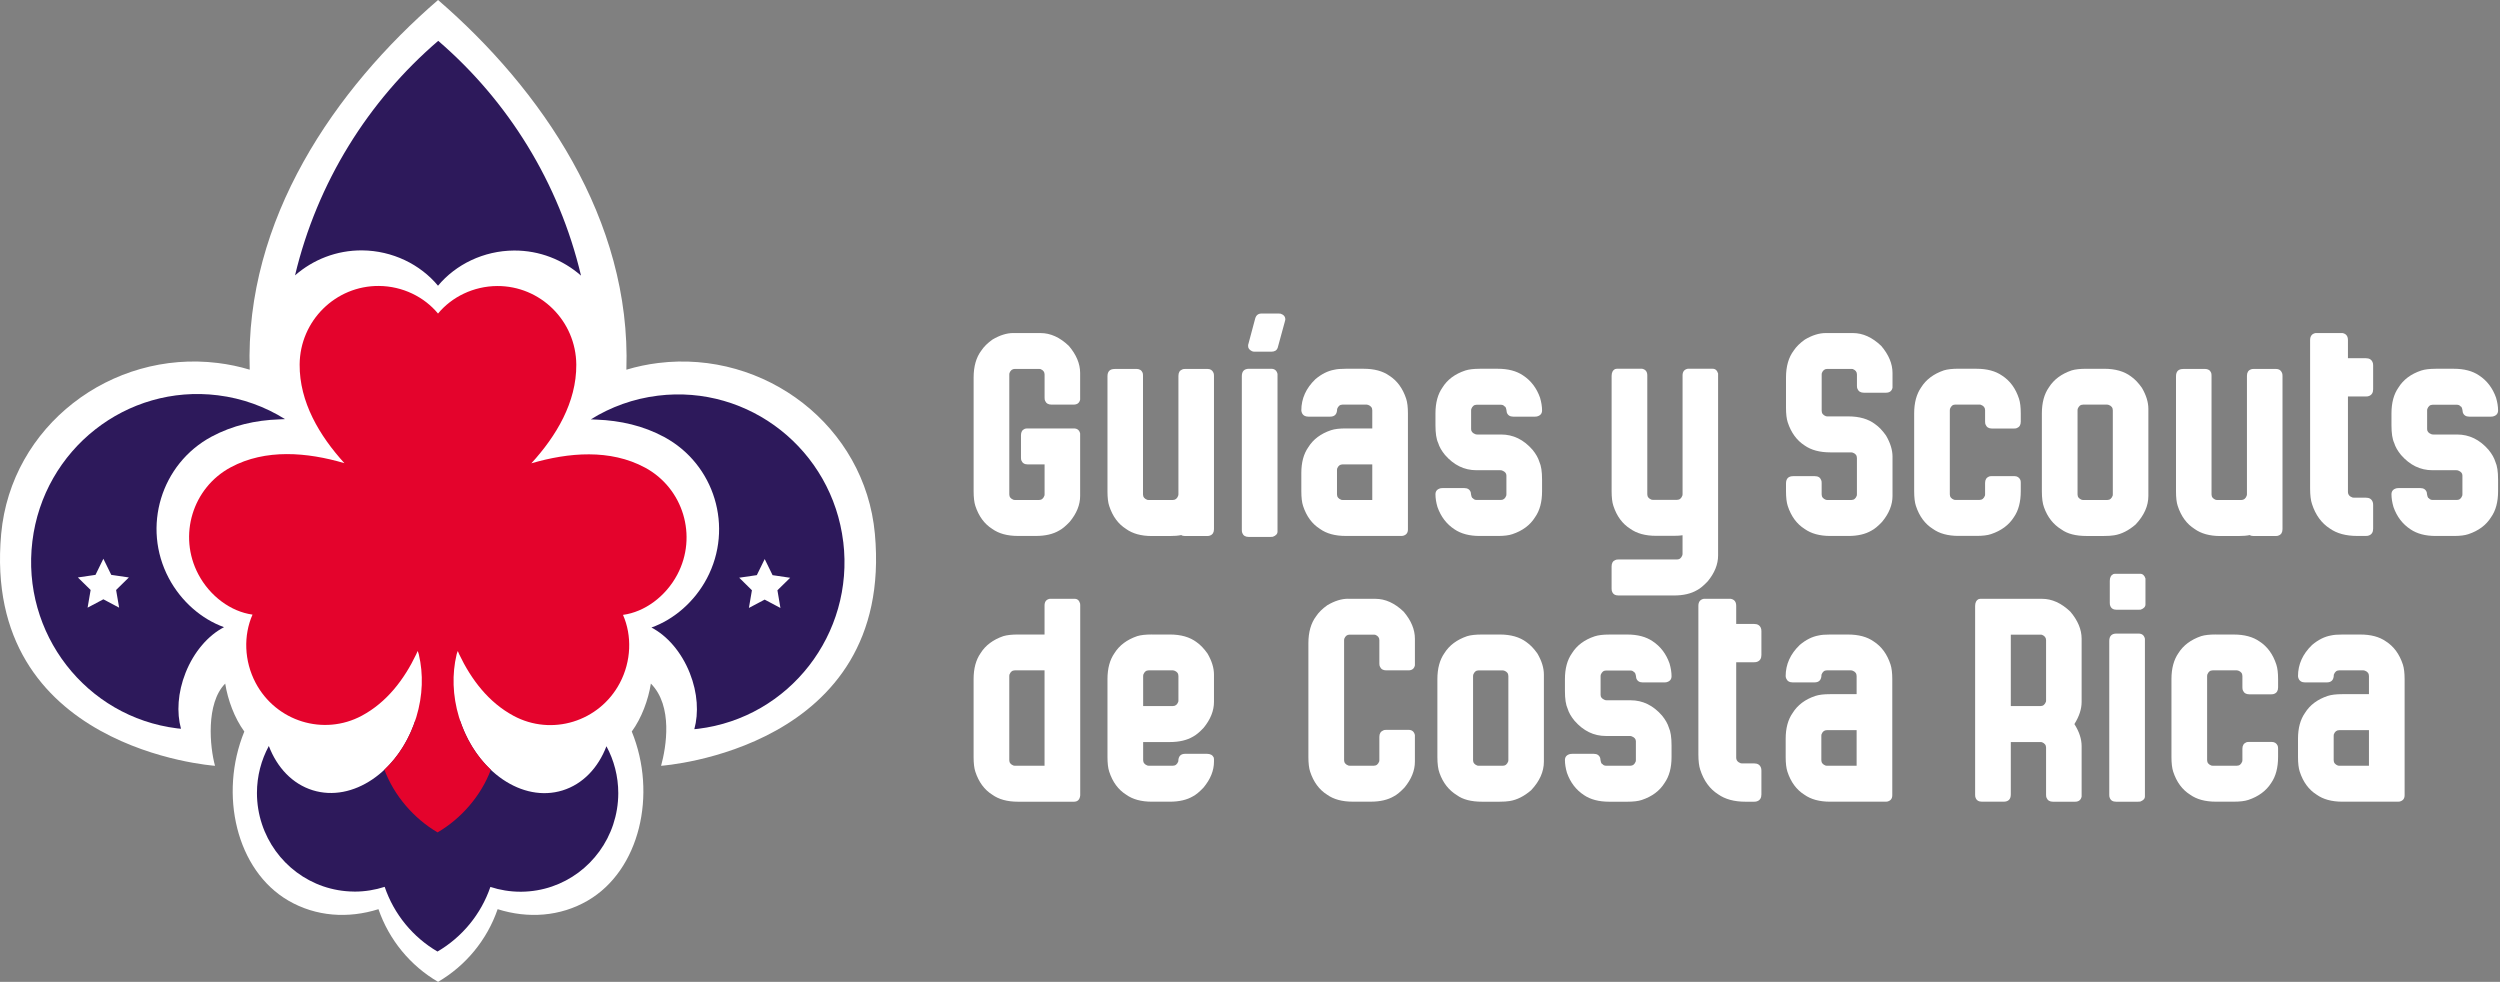 <svg xmlns="http://www.w3.org/2000/svg" width="303" height="119" viewBox="0 0 303 119" fill="none"><rect x="0" y="0" width="303" height="119" fill="#808080" stroke="none"/><g clip-path="url(#clip0_32_665)"><path d="M106.036 64.698C104.843 51.628 92.703 42.4 79.785 43.995C78.454 44.158 77.161 44.433 75.917 44.808C76.52 26.609 65.564 10.773 53.092 0C40.618 10.773 29.662 26.609 30.265 44.805C29.021 44.43 27.728 44.156 26.397 43.993C13.477 42.402 1.339 51.628 0.144 64.698C-2.242 90.823 25.877 92.797 26.059 92.815C25.438 90.562 24.918 85.249 27.295 82.849C27.613 84.841 28.421 87.031 29.611 88.661C26.508 96.257 28.641 105.481 34.95 109.153C38.292 111.098 42.198 111.352 45.87 110.191C47.158 113.928 49.745 117.05 53.092 119C56.439 117.047 59.029 113.928 60.314 110.191C63.987 111.352 67.893 111.098 71.234 109.153C77.541 105.481 79.674 96.257 76.571 88.661C77.761 87.031 78.569 84.841 78.887 82.849C81.59 85.575 80.744 90.562 80.123 92.815C80.303 92.797 108.421 90.823 106.036 64.698Z" fill="white"></path><path d="M73.501 90.443C72.509 93.045 70.652 95.036 68.17 95.802C63.33 97.292 57.891 93.572 55.801 87.448C54.785 86.581 53.862 85.676 53.046 84.75C52.228 85.673 51.302 86.579 50.289 87.445C48.189 93.567 42.742 97.276 37.905 95.779C35.425 95.01 33.573 93.014 32.583 90.412C31.668 92.106 31.145 94.04 31.142 96.102C31.142 97.424 31.355 98.694 31.747 99.878C33.299 104.593 37.684 108.005 42.873 108.057C42.908 108.057 42.942 108.062 42.978 108.062C44.25 108.062 45.473 107.857 46.622 107.485C47.753 110.811 50.048 113.589 53.021 115.327C55.995 113.594 58.296 110.819 59.435 107.495C60.581 107.87 61.807 108.075 63.079 108.077C63.115 108.077 63.148 108.077 63.184 108.077C68.372 108.033 72.763 104.632 74.322 99.919C74.715 98.73 74.933 97.462 74.935 96.143C74.935 94.082 74.415 92.142 73.504 90.451" fill="#2D195B"></path><path d="M53.113 4.95C44.639 12.218 38.443 22.106 35.758 33.375C37.938 31.469 40.787 30.323 43.893 30.347C47.555 30.378 50.936 32.036 53.087 34.63C55.244 32.041 58.627 30.388 62.289 30.365C65.395 30.344 68.242 31.495 70.419 33.404C67.752 22.13 61.574 12.231 53.11 4.948" fill="#2D195B"></path><path d="M78.177 56.674C73.96 54.401 68.916 54.833 64.4 56.154C67.431 52.839 69.875 48.749 69.847 44.197C69.811 38.9 65.5 34.635 60.248 34.666C57.391 34.687 54.764 35.98 53.087 38.003C51.415 35.98 48.789 34.679 45.932 34.658C40.68 34.615 36.358 38.872 36.317 44.172C36.281 48.721 38.718 52.815 41.744 56.136C37.23 54.807 32.186 54.367 27.967 56.636C23.328 59.124 21.566 64.92 24.033 69.596C25.433 72.253 27.982 74.133 30.606 74.49C29.498 76.999 29.58 80.105 30.98 82.759C33.45 87.438 39.221 89.23 43.857 86.742C46.871 85.123 48.976 82.373 50.453 79.285L50.615 78.905C50.615 78.905 50.692 79.042 50.751 79.27C50.751 79.27 50.756 79.29 50.756 79.301C50.761 79.316 50.766 79.329 50.769 79.347V79.355C51.31 81.657 51.259 84.285 50.456 86.918C49.669 89.507 48.281 91.69 46.589 93.28C47.761 96.441 50.184 99.222 53.031 100.885V100.867L53.036 100.885C55.885 99.224 58.311 96.449 59.489 93.291C57.798 91.698 56.416 89.512 55.631 86.92C54.834 84.287 54.788 81.659 55.334 79.358V79.35C55.334 79.332 55.342 79.319 55.347 79.303C55.347 79.29 55.352 79.28 55.352 79.27C55.411 79.045 55.488 78.907 55.488 78.907L55.649 79.288C57.121 82.379 59.222 85.13 62.233 86.752C66.864 89.251 72.64 87.466 75.117 82.792C76.523 80.139 76.61 77.035 75.507 74.523C78.131 74.172 80.682 72.297 82.088 69.643C84.565 64.972 82.811 59.173 78.179 56.674" fill="#E4032C"></path><path d="M122.814 40.367H126.114C127.32 40.367 128.461 40.887 129.546 41.924C130.456 42.995 130.913 44.089 130.913 45.203V48.431C130.826 48.837 130.559 49.039 130.115 49.039H127.433C127.053 49.039 126.799 48.887 126.668 48.581C126.625 48.504 126.604 48.382 126.604 48.219V45.385C126.604 45.079 126.435 44.859 126.099 44.728C126.045 44.717 125.991 44.712 125.937 44.712H122.996C122.693 44.712 122.475 44.883 122.344 45.219C122.332 45.273 122.326 45.33 122.326 45.385V59.926C122.326 60.231 122.501 60.451 122.85 60.58C122.893 60.593 122.942 60.598 122.996 60.598H125.937C126.24 60.598 126.458 60.422 126.586 60.073C126.599 60.029 126.604 59.98 126.604 59.926V56.286H124.555C124.176 56.286 123.919 56.129 123.791 55.81C123.758 55.736 123.742 55.617 123.742 55.451V52.746C123.742 52.36 123.893 52.104 124.199 51.975C124.276 51.941 124.394 51.926 124.555 51.926H130.146C130.559 51.926 130.815 52.127 130.913 52.531V60.104C130.913 61.185 130.49 62.235 129.643 63.252C129.153 63.767 128.733 64.116 128.374 64.299C127.638 64.736 126.702 64.956 125.563 64.956H123.383C122.093 64.956 121.052 64.672 120.262 64.105C119.311 63.505 118.626 62.574 118.213 61.317C118.074 60.89 118.003 60.293 118.003 59.53V45.76C118.003 44.404 118.315 43.31 118.944 42.48C119.246 42.02 119.695 41.577 120.293 41.151C121.183 40.626 122.021 40.364 122.811 40.364" fill="white"></path><path d="M135.103 44.712H137.722C138.101 44.712 138.355 44.864 138.483 45.172C138.517 45.25 138.532 45.377 138.532 45.55V59.928C138.532 60.236 138.707 60.453 139.055 60.585C139.109 60.598 139.163 60.6 139.217 60.6H142.143C142.446 60.6 142.664 60.432 142.792 60.093C142.813 60.039 142.825 59.982 142.825 59.928V45.55C142.825 45.157 142.977 44.901 143.282 44.779C143.356 44.735 143.477 44.715 143.638 44.715H146.352C146.7 44.715 146.939 44.867 147.07 45.175C147.113 45.252 147.134 45.379 147.134 45.553V64.128C147.134 64.522 146.983 64.78 146.677 64.899C146.6 64.943 146.475 64.966 146.303 64.966H143.638C143.431 64.966 143.274 64.928 143.166 64.85C142.807 64.928 142.341 64.966 141.766 64.966H139.589C138.309 64.966 137.276 64.679 136.486 64.113C135.532 63.513 134.849 62.584 134.437 61.325C134.295 60.908 134.226 60.319 134.226 59.556V45.604C134.226 45.014 134.519 44.72 135.103 44.72" fill="white"></path><path d="M151.389 44.696H154.071C154.484 44.696 154.738 44.906 154.835 45.32V64.433C154.835 64.708 154.646 64.917 154.266 65.057C154.148 65.07 154.048 65.075 153.974 65.075H151.34C150.95 65.075 150.694 64.922 150.573 64.615C150.529 64.527 150.509 64.403 150.509 64.237V45.596C150.509 44.996 150.801 44.696 151.386 44.696M155.207 38.016C155.587 38.145 155.779 38.375 155.779 38.703C155.766 38.856 155.913 38.269 154.848 42.182C154.73 42.477 154.474 42.625 154.087 42.625H152.037C151.919 42.625 151.817 42.604 151.73 42.56C151.427 42.407 151.273 42.208 151.273 41.97V41.823C151.273 41.789 151.106 42.454 152.137 38.577C152.255 38.191 152.512 38 152.902 38H154.948C155.035 38 155.123 38.005 155.207 38.018" fill="white"></path><path d="M163.101 44.694H165.278C166.556 44.694 167.592 44.973 168.382 45.532C169.336 46.142 170.02 47.079 170.431 48.333C170.572 48.77 170.641 49.362 170.641 50.105V64.17C170.641 64.586 170.438 64.842 170.038 64.941C169.984 64.951 169.925 64.956 169.861 64.956H163.101C161.811 64.956 160.77 64.672 159.98 64.103C159.026 63.502 158.344 62.574 157.931 61.317C157.79 60.89 157.721 60.293 157.721 59.53V57.334C157.721 56.046 158.003 55.001 158.567 54.204C159.162 53.242 160.083 52.554 161.329 52.138C161.762 51.995 162.352 51.926 163.101 51.926H166.32V49.73C166.32 49.411 166.15 49.194 165.814 49.073C165.761 49.052 165.707 49.039 165.653 49.039H162.711C162.409 49.039 162.191 49.215 162.06 49.564C162.06 50.188 161.778 50.498 161.216 50.498H158.567C158.177 50.498 157.915 50.34 157.785 50.022C157.754 49.944 157.731 49.851 157.721 49.745C157.721 48.315 158.29 47.05 159.426 45.959C160.162 45.335 160.926 44.953 161.719 44.81C162.034 44.733 162.493 44.694 163.101 44.694ZM162.044 56.959V59.925C162.044 60.231 162.219 60.45 162.565 60.58C162.611 60.593 162.657 60.598 162.711 60.598H166.32V56.286H162.711C162.409 56.286 162.191 56.457 162.06 56.796C162.05 56.85 162.044 56.904 162.044 56.959Z" fill="white"></path><path d="M179.34 44.694H181.535C182.782 44.694 183.8 44.963 184.59 45.498C185.557 46.132 186.241 47.035 186.654 48.204C186.816 48.762 186.898 49.275 186.898 49.745C186.898 50.138 186.68 50.384 186.247 50.482C186.203 50.493 186.129 50.498 186.021 50.498H183.402C183.002 50.498 182.741 50.327 182.623 49.988C182.569 49.507 182.482 49.267 182.364 49.267C182.254 49.127 182.105 49.055 181.907 49.055H178.966C178.663 49.055 178.445 49.23 178.314 49.582C178.304 49.624 178.299 49.673 178.299 49.727V52.021C178.299 52.285 178.46 52.482 178.786 52.614C178.85 52.645 178.937 52.663 179.048 52.663H181.941C183.402 52.663 184.672 53.281 185.744 54.515C186.154 55.016 186.431 55.505 186.572 55.976C186.79 56.444 186.898 57.16 186.898 58.123V59.55C186.898 60.839 186.616 61.883 186.054 62.68C185.457 63.64 184.536 64.33 183.29 64.744C182.866 64.889 182.282 64.959 181.535 64.959H179.34C178.094 64.959 177.076 64.69 176.286 64.154C175.319 63.521 174.632 62.618 174.221 61.449C174.057 60.89 173.978 60.378 173.978 59.907C173.978 59.514 174.196 59.269 174.626 59.17C174.673 59.16 174.744 59.155 174.855 59.155H177.473C177.873 59.155 178.135 59.325 178.253 59.664C178.307 60.143 178.394 60.383 178.512 60.383C178.619 60.528 178.771 60.595 178.968 60.595H181.91C182.213 60.595 182.43 60.422 182.559 60.07C182.572 60.026 182.577 59.977 182.577 59.925V57.631C182.577 57.367 182.415 57.171 182.087 57.039C182.023 57.008 181.936 56.99 181.828 56.99H178.935C177.473 56.99 176.204 56.372 175.132 55.138C174.721 54.636 174.444 54.15 174.303 53.679C174.085 53.219 173.978 52.505 173.978 51.532V50.107C173.978 48.817 174.26 47.774 174.821 46.975C175.416 46.013 176.337 45.325 177.586 44.908C178.019 44.766 178.604 44.696 179.34 44.696" fill="white"></path><path d="M195.961 44.694H199.034C199.444 44.782 199.652 45.048 199.652 45.498V59.907C199.652 60.215 199.824 60.432 200.172 60.565C200.216 60.577 200.265 60.58 200.319 60.58H203.26C203.563 60.58 203.781 60.407 203.909 60.055C203.922 60.011 203.927 59.962 203.927 59.907V45.498C203.927 45.048 204.132 44.782 204.545 44.694H207.584C207.897 44.694 208.115 44.885 208.233 45.271V67.32C208.233 68.401 207.81 69.451 206.966 70.468C206.476 70.98 206.056 71.332 205.697 71.516C204.961 71.953 204.024 72.172 202.883 72.172H196.154C195.764 72.172 195.507 72.02 195.389 71.712C195.346 71.635 195.325 71.508 195.325 71.334V68.644C195.325 68.251 195.477 67.993 195.779 67.874C195.856 67.83 195.982 67.809 196.154 67.809H203.258C203.56 67.809 203.778 67.633 203.906 67.281C203.919 67.24 203.924 67.188 203.924 67.137V64.874C203.663 64.917 203.317 64.941 202.883 64.941H200.706C199.416 64.941 198.375 64.654 197.587 64.087C196.633 63.487 195.949 62.559 195.538 61.299C195.395 60.872 195.328 60.277 195.328 59.512V45.56C195.328 45.144 195.471 44.867 195.766 44.725C195.877 44.704 195.941 44.691 195.961 44.691" fill="white"></path><path d="M221.274 40.367H224.575C225.78 40.367 226.921 40.887 228.006 41.924C228.916 42.995 229.373 44.089 229.373 45.203V46.991C229.286 47.394 229.019 47.596 228.575 47.596H225.893C225.511 47.596 225.259 47.443 225.129 47.138C225.085 47.06 225.062 46.941 225.062 46.776V45.384C225.062 45.079 224.895 44.859 224.559 44.727C224.505 44.717 224.451 44.712 224.398 44.712H221.453C221.153 44.712 220.935 44.883 220.805 45.219C220.792 45.273 220.787 45.33 220.787 45.384V49.794C220.787 50.099 220.961 50.319 221.31 50.449C221.353 50.462 221.402 50.467 221.453 50.467H224.023C225.367 50.467 226.452 50.785 227.275 51.416C227.732 51.734 228.168 52.192 228.591 52.795C229.111 53.69 229.373 54.538 229.373 55.334V60.106C229.373 61.188 228.95 62.238 228.103 63.254C227.614 63.769 227.193 64.118 226.834 64.302C226.098 64.739 225.162 64.959 224.021 64.959H221.843C220.553 64.959 219.512 64.674 218.722 64.108C217.771 63.508 217.086 62.577 216.673 61.319C216.535 60.893 216.463 60.295 216.463 59.532V58.599C216.463 58.006 216.755 57.711 217.34 57.711H219.958C220.348 57.711 220.602 57.864 220.72 58.172C220.764 58.249 220.784 58.368 220.784 58.531V59.925C220.784 60.231 220.958 60.45 221.307 60.58C221.351 60.593 221.4 60.598 221.451 60.598H224.395C224.698 60.598 224.916 60.422 225.044 60.073C225.057 60.029 225.059 59.98 225.059 59.925V55.516C225.059 55.197 224.893 54.98 224.557 54.861C224.503 54.838 224.449 54.828 224.395 54.828H221.843C220.553 54.828 219.512 54.548 218.722 53.992C217.771 53.379 217.086 52.445 216.673 51.188C216.535 50.772 216.463 50.182 216.463 49.417V45.762C216.463 44.407 216.776 43.313 217.404 42.482C217.707 42.022 218.155 41.58 218.753 41.153C219.643 40.628 220.481 40.367 221.271 40.367" fill="white"></path><path d="M237.377 44.694H239.554C240.832 44.694 241.868 44.973 242.66 45.529C243.612 46.142 244.296 47.076 244.707 48.333C244.848 48.77 244.917 49.362 244.917 50.105V51.103C244.917 51.496 244.766 51.752 244.461 51.874C244.386 51.918 244.268 51.938 244.104 51.938H241.421C241.042 51.938 240.788 51.786 240.66 51.478C240.614 51.4 240.593 51.276 240.593 51.1V49.722C240.593 49.406 240.426 49.186 240.09 49.067C240.037 49.044 239.98 49.034 239.926 49.034H236.985C236.682 49.034 236.464 49.207 236.336 49.559C236.323 49.613 236.318 49.667 236.318 49.722V59.92C236.318 60.225 236.492 60.445 236.841 60.575C236.885 60.587 236.931 60.59 236.985 60.59H239.926C240.229 60.59 240.447 60.417 240.578 60.065C240.591 60.021 240.593 59.972 240.593 59.92V58.526C240.593 58.143 240.752 57.885 241.065 57.755C241.139 57.722 241.257 57.706 241.421 57.706H244.137C244.486 57.706 244.727 57.859 244.868 58.166C244.902 58.244 244.917 58.363 244.917 58.526V59.524C244.917 60.825 244.643 61.875 244.089 62.672C243.483 63.632 242.555 64.322 241.309 64.736C240.885 64.881 240.301 64.951 239.554 64.951H237.377C236.087 64.951 235.046 64.666 234.256 64.097C233.302 63.497 232.62 62.569 232.207 61.312C232.066 60.885 231.997 60.287 231.997 59.524V50.099C231.997 48.809 232.281 47.759 232.843 46.952C233.438 46.002 234.359 45.312 235.605 44.885C236.038 44.756 236.628 44.688 237.377 44.688" fill="white"></path><path d="M252.854 44.696H255.032C256.376 44.696 257.46 45.007 258.284 45.63C258.74 45.948 259.176 46.406 259.602 47.009C260.123 47.904 260.382 48.752 260.382 49.548V60.106C260.382 61.319 259.866 62.473 258.838 63.567C257.991 64.299 257.125 64.736 256.237 64.878C255.922 64.933 255.501 64.961 254.968 64.961H252.901C251.58 64.961 250.562 64.697 249.846 64.172C248.861 63.572 248.156 62.677 247.733 61.482C247.561 61.022 247.474 60.375 247.474 59.532V50.105C247.474 48.816 247.756 47.766 248.32 46.959C248.915 46.008 249.836 45.32 251.082 44.893C251.516 44.761 252.106 44.696 252.854 44.696ZM251.798 49.73V59.925C251.798 60.233 251.972 60.45 252.318 60.582C252.365 60.595 252.411 60.598 252.465 60.598H255.406C255.709 60.598 255.927 60.425 256.058 60.073C256.07 60.029 256.073 59.98 256.073 59.925V49.73C256.073 49.411 255.904 49.194 255.57 49.073C255.514 49.052 255.46 49.041 255.406 49.041H252.465C252.162 49.041 251.944 49.215 251.813 49.567C251.803 49.621 251.798 49.675 251.798 49.73Z" fill="white"></path><path d="M264.608 44.712H267.226C267.606 44.712 267.86 44.864 267.988 45.172C268.021 45.25 268.037 45.377 268.037 45.55V59.928C268.037 60.236 268.211 60.453 268.56 60.585C268.614 60.598 268.668 60.6 268.722 60.6H271.648C271.95 60.6 272.168 60.432 272.297 60.093C272.317 60.039 272.33 59.982 272.33 59.928V45.55C272.33 45.157 272.481 44.901 272.787 44.779C272.861 44.735 272.981 44.715 273.143 44.715H275.856C276.205 44.715 276.444 44.867 276.572 45.175C276.618 45.252 276.639 45.379 276.639 45.553V64.128C276.639 64.522 276.487 64.78 276.182 64.899C276.105 64.943 275.979 64.966 275.808 64.966H273.143C272.935 64.966 272.779 64.928 272.671 64.85C272.312 64.928 271.845 64.966 271.271 64.966H269.094C267.814 64.966 266.78 64.679 265.99 64.113C265.036 63.513 264.354 62.584 263.941 61.325C263.8 60.908 263.731 60.319 263.731 59.556V45.604C263.731 45.014 264.023 44.72 264.608 44.72" fill="white"></path><path d="M280.634 40.367H283.919C284.35 40.455 284.571 40.737 284.571 41.22V43.416H286.748C287.159 43.416 287.43 43.579 287.559 43.907C287.605 43.995 287.625 44.127 287.625 44.301V47.169C287.625 47.586 287.464 47.857 287.138 47.989C287.051 48.033 286.92 48.054 286.748 48.054H284.571V59.612C284.571 59.941 284.756 60.171 285.122 60.3C285.176 60.313 285.233 60.319 285.284 60.319H286.748C287.159 60.319 287.43 60.481 287.559 60.81C287.605 60.898 287.625 61.03 287.625 61.203V64.072C287.625 64.488 287.464 64.76 287.138 64.889C287.051 64.935 286.92 64.956 286.748 64.956H285.692C284.327 64.956 283.222 64.656 282.376 64.056C281.368 63.409 280.644 62.421 280.214 61.087C280.062 60.639 279.985 60.011 279.985 59.201V41.22C279.985 40.737 280.203 40.455 280.637 40.367" fill="white"></path><path d="M295.209 44.694H297.404C298.651 44.694 299.669 44.963 300.459 45.498C301.425 46.132 302.11 47.035 302.523 48.204C302.685 48.762 302.767 49.275 302.767 49.745C302.767 50.138 302.549 50.384 302.115 50.482C302.072 50.493 301.997 50.498 301.89 50.498H299.271C298.871 50.498 298.61 50.327 298.492 49.988C298.438 49.507 298.35 49.267 298.233 49.267C298.122 49.127 297.973 49.055 297.776 49.055H294.834C294.532 49.055 294.314 49.23 294.183 49.582C294.173 49.624 294.168 49.673 294.168 49.727V52.021C294.168 52.285 294.329 52.482 294.655 52.614C294.719 52.645 294.806 52.663 294.916 52.663H297.809C299.271 52.663 300.541 53.281 301.61 54.515C302.023 55.016 302.297 55.505 302.441 55.976C302.659 56.444 302.767 57.16 302.767 58.123V59.55C302.767 60.839 302.485 61.883 301.923 62.68C301.325 63.64 300.405 64.33 299.158 64.744C298.735 64.889 298.15 64.959 297.404 64.959H295.209C293.962 64.959 292.944 64.69 292.154 64.154C291.188 63.521 290.5 62.618 290.09 61.449C289.926 60.89 289.846 60.378 289.846 59.907C289.846 59.514 290.064 59.269 290.495 59.17C290.541 59.16 290.613 59.155 290.723 59.155H293.342C293.742 59.155 294.003 59.325 294.121 59.664C294.175 60.143 294.263 60.383 294.38 60.383C294.488 60.528 294.64 60.595 294.837 60.595H297.779C298.081 60.595 298.299 60.422 298.427 60.07C298.44 60.026 298.445 59.977 298.445 59.925V57.631C298.445 57.367 298.284 57.171 297.958 57.039C297.891 57.008 297.807 56.99 297.696 56.99H294.804C293.342 56.99 292.072 56.372 291 55.138C290.59 54.636 290.313 54.15 290.172 53.679C289.954 53.219 289.846 52.505 289.846 51.532V50.107C289.846 48.817 290.128 47.774 290.69 46.975C291.285 46.013 292.206 45.325 293.455 44.908C293.888 44.766 294.473 44.696 295.209 44.696" fill="white"></path><path d="M127.217 72.576H130.256C130.582 72.576 130.797 72.767 130.908 73.15C130.918 73.215 130.923 73.279 130.923 73.346V96.397C130.869 96.912 130.615 97.168 130.159 97.168H123.381C122.091 97.168 121.049 96.883 120.259 96.314C119.305 95.714 118.623 94.785 118.21 93.526C118.069 93.099 118 92.504 118 91.739V82.311C118 81.023 118.282 79.973 118.846 79.166C119.441 78.214 120.362 77.526 121.608 77.099C122.042 76.968 122.632 76.903 123.381 76.903H126.599V73.377C126.599 72.93 126.804 72.661 127.217 72.576ZM122.324 81.936V92.134C122.324 92.44 122.498 92.659 122.845 92.789C122.891 92.802 122.937 92.807 122.991 92.807H126.599V81.248H122.991C122.688 81.248 122.47 81.424 122.339 81.773C122.329 81.827 122.324 81.884 122.324 81.936Z" fill="white"></path><path d="M139.607 76.903H141.784C143.128 76.903 144.213 77.213 145.036 77.837C145.493 78.155 145.929 78.613 146.354 79.215C146.875 80.11 147.134 80.959 147.134 81.755V85.066C147.134 86.147 146.711 87.202 145.864 88.229C145.377 88.744 144.954 89.093 144.597 89.279C143.861 89.714 142.923 89.936 141.784 89.936H138.55V92.132C138.55 92.437 138.725 92.657 139.071 92.786C139.114 92.799 139.163 92.805 139.217 92.805H142.159C142.461 92.805 142.679 92.629 142.81 92.279C142.81 91.666 143.092 91.361 143.654 91.361H146.272C146.685 91.361 146.959 91.509 147.103 91.803C147.124 91.902 147.134 91.966 147.134 92V92.311C147.134 93.392 146.711 94.442 145.864 95.458C145.377 95.973 144.954 96.322 144.597 96.508C143.861 96.945 142.923 97.165 141.784 97.165H139.607C138.317 97.165 137.276 96.881 136.486 96.312C135.532 95.712 134.849 94.783 134.437 93.523C134.295 93.097 134.226 92.502 134.226 91.736V82.309C134.226 81.021 134.508 79.971 135.073 79.163C135.668 78.212 136.588 77.524 137.835 77.097C138.268 76.965 138.858 76.9 139.607 76.9M138.55 81.934V85.573H142.159C142.461 85.573 142.679 85.4 142.81 85.048C142.823 85.004 142.825 84.955 142.825 84.9V81.934C142.825 81.615 142.656 81.398 142.32 81.277C142.266 81.256 142.212 81.246 142.159 81.246H139.217C138.914 81.246 138.696 81.421 138.566 81.771C138.555 81.825 138.55 81.882 138.55 81.934Z" fill="white"></path><path d="M163.391 72.576H166.692C167.894 72.576 169.038 73.093 170.123 74.133C171.031 75.204 171.487 76.297 171.487 77.412V80.64C171.4 81.044 171.136 81.248 170.692 81.248H168.01C167.628 81.248 167.374 81.095 167.246 80.788C167.202 80.71 167.179 80.591 167.179 80.425V77.588C167.179 77.283 167.012 77.063 166.676 76.934C166.622 76.924 166.566 76.918 166.515 76.918H163.57C163.268 76.918 163.05 77.089 162.922 77.425C162.909 77.48 162.904 77.536 162.904 77.588V92.132C162.904 92.437 163.078 92.657 163.427 92.786C163.47 92.799 163.517 92.804 163.57 92.804H166.515C166.817 92.804 167.035 92.628 167.163 92.279C167.176 92.235 167.179 92.186 167.179 92.132V89.294C167.179 88.912 167.338 88.656 167.651 88.524C167.725 88.48 167.843 88.459 168.007 88.459H170.721C171.133 88.459 171.387 88.668 171.485 89.082V92.31C171.485 93.391 171.062 94.442 170.218 95.458C169.728 95.973 169.307 96.322 168.948 96.505C168.212 96.943 167.274 97.162 166.135 97.162H163.958C162.668 97.162 161.626 96.878 160.837 96.311C159.885 95.709 159.2 94.78 158.787 93.521C158.646 93.094 158.577 92.499 158.577 91.734V77.963C158.577 76.608 158.89 75.514 159.518 74.684C159.821 74.223 160.27 73.781 160.867 73.354C161.757 72.829 162.596 72.568 163.386 72.568" fill="white"></path><path d="M179.591 76.903H181.769C183.113 76.903 184.198 77.213 185.021 77.837C185.477 78.155 185.913 78.612 186.339 79.215C186.86 80.11 187.119 80.958 187.119 81.755V92.313C187.119 93.526 186.603 94.68 185.575 95.774C184.728 96.505 183.862 96.943 182.974 97.085C182.659 97.139 182.238 97.168 181.705 97.168H179.64C178.317 97.168 177.299 96.906 176.583 96.381C175.598 95.779 174.893 94.884 174.47 93.692C174.298 93.234 174.211 92.585 174.211 91.741V82.314C174.211 81.026 174.493 79.975 175.057 79.169C175.652 78.217 176.573 77.529 177.819 77.102C178.253 76.97 178.843 76.905 179.591 76.905M178.535 81.939V92.137C178.535 92.442 178.709 92.662 179.055 92.791C179.102 92.804 179.148 92.809 179.202 92.809H182.143C182.446 92.809 182.664 92.634 182.795 92.284C182.807 92.24 182.813 92.191 182.813 92.137V81.939C182.813 81.621 182.643 81.403 182.307 81.282C182.254 81.261 182.197 81.251 182.143 81.251H179.202C178.899 81.251 178.681 81.427 178.553 81.776C178.54 81.83 178.535 81.887 178.535 81.939Z" fill="white"></path><path d="M195.033 76.905H197.228C198.475 76.905 199.493 77.174 200.285 77.71C201.25 78.343 201.937 79.246 202.347 80.412C202.511 80.971 202.591 81.486 202.591 81.957C202.591 82.35 202.373 82.596 201.942 82.694C201.896 82.704 201.824 82.709 201.714 82.709H199.095C198.695 82.709 198.434 82.539 198.316 82.2C198.262 81.719 198.175 81.478 198.057 81.478C197.949 81.336 197.798 81.266 197.6 81.266H194.659C194.356 81.266 194.138 81.442 194.007 81.791C193.997 81.835 193.992 81.884 193.992 81.939V84.233C193.992 84.494 194.153 84.693 194.482 84.825C194.546 84.856 194.633 84.874 194.741 84.874H197.633C199.095 84.874 200.365 85.492 201.437 86.726C201.847 87.228 202.124 87.717 202.265 88.185C202.483 88.653 202.591 89.372 202.591 90.334V91.759C202.591 93.047 202.309 94.092 201.747 94.891C201.152 95.851 200.231 96.539 198.982 96.955C198.559 97.098 197.975 97.168 197.228 97.168H195.033C193.787 97.168 192.768 96.901 191.978 96.366C191.012 95.732 190.324 94.829 189.914 93.66C189.752 93.102 189.67 92.59 189.67 92.119C189.67 91.726 189.888 91.48 190.319 91.382C190.365 91.369 190.437 91.364 190.547 91.364H193.166C193.566 91.364 193.828 91.534 193.946 91.873C193.999 92.354 194.087 92.595 194.205 92.595C194.312 92.737 194.464 92.807 194.661 92.807H197.603C197.905 92.807 198.123 92.633 198.254 92.282C198.264 92.238 198.269 92.189 198.269 92.137V89.84C198.269 89.579 198.108 89.38 197.782 89.25C197.718 89.217 197.631 89.201 197.521 89.201H194.628C193.166 89.201 191.896 88.583 190.827 87.349C190.414 86.848 190.137 86.359 189.996 85.891C189.781 85.43 189.67 84.716 189.67 83.744V82.316C189.67 81.028 189.952 79.983 190.514 79.186C191.109 78.224 192.03 77.536 193.279 77.12C193.712 76.978 194.297 76.908 195.033 76.908" fill="white"></path><path d="M206.492 72.576H209.777C210.21 72.664 210.428 72.945 210.428 73.427V75.623H212.606C213.016 75.623 213.288 75.788 213.419 76.117C213.462 76.204 213.483 76.336 213.483 76.51V79.378C213.483 79.794 213.321 80.066 212.995 80.198C212.908 80.242 212.777 80.263 212.606 80.263H210.428V91.822C210.428 92.15 210.613 92.377 210.98 92.51C211.033 92.522 211.09 92.525 211.141 92.525H212.606C213.016 92.525 213.288 92.691 213.419 93.019C213.462 93.107 213.483 93.236 213.483 93.412V96.281C213.483 96.697 213.321 96.971 212.995 97.1C212.908 97.144 212.777 97.168 212.606 97.168H211.549C210.185 97.168 209.079 96.865 208.233 96.265C207.225 95.621 206.502 94.633 206.071 93.298C205.92 92.851 205.843 92.222 205.843 91.413V73.427C205.843 72.945 206.061 72.661 206.494 72.576" fill="white"></path><path d="M221.805 76.905H223.982C225.259 76.905 226.295 77.182 227.088 77.741C228.039 78.351 228.724 79.287 229.134 80.544C229.275 80.981 229.345 81.571 229.345 82.314V96.379C229.345 96.795 229.145 97.051 228.745 97.149C228.691 97.162 228.629 97.165 228.565 97.165H221.805C220.515 97.165 219.474 96.88 218.684 96.314C217.73 95.714 217.047 94.785 216.635 93.526C216.494 93.099 216.424 92.504 216.424 91.739V89.54C216.424 88.252 216.706 87.207 217.271 86.41C217.866 85.448 218.786 84.76 220.033 84.344C220.466 84.202 221.056 84.132 221.805 84.132H225.023V81.936C225.023 81.618 224.854 81.4 224.518 81.279C224.464 81.258 224.408 81.245 224.354 81.245H221.412C221.11 81.245 220.892 81.421 220.764 81.773C220.764 82.394 220.479 82.707 219.917 82.707H217.268C216.878 82.707 216.617 82.546 216.486 82.231C216.455 82.156 216.432 82.06 216.422 81.954C216.422 80.524 216.991 79.261 218.13 78.168C218.866 77.544 219.63 77.161 220.42 77.019C220.735 76.942 221.194 76.905 221.802 76.905M220.746 89.168V92.134C220.746 92.442 220.92 92.659 221.266 92.791C221.312 92.802 221.359 92.807 221.412 92.807H225.023V88.495H221.412C221.11 88.495 220.892 88.666 220.764 89.005C220.751 89.059 220.746 89.113 220.746 89.168Z" fill="white"></path><path d="M240.019 72.576H247.494C248.7 72.576 249.841 73.096 250.926 74.133C251.836 75.206 252.293 76.298 252.293 77.412V85.068C252.293 85.932 252 86.83 251.416 87.758C252 88.674 252.293 89.569 252.293 90.43V96.544C252.206 96.961 251.939 97.168 251.495 97.168H248.813C248.433 97.168 248.179 97.015 248.048 96.707C248.005 96.632 247.984 96.506 247.984 96.33V90.609C247.984 90.303 247.815 90.084 247.479 89.952C247.425 89.939 247.371 89.936 247.317 89.936H243.709V96.281C243.709 96.873 243.417 97.165 242.832 97.165H240.214C239.824 97.165 239.567 97.013 239.449 96.705C239.406 96.63 239.385 96.503 239.385 96.327V73.442C239.385 73.026 239.531 72.749 239.824 72.607C239.934 72.586 239.998 72.573 240.019 72.573M243.709 76.918V85.575H247.317C247.62 85.575 247.838 85.4 247.969 85.05C247.979 85.006 247.984 84.957 247.984 84.903V77.591C247.984 77.286 247.815 77.066 247.479 76.934C247.425 76.924 247.371 76.918 247.317 76.918H243.709Z" fill="white"></path><path d="M256.517 76.791H259.199C259.612 76.791 259.869 76.998 259.964 77.415V96.529C259.964 96.803 259.774 97.01 259.394 97.152C259.276 97.165 259.176 97.168 259.102 97.168H256.468C256.078 97.168 255.824 97.015 255.706 96.707C255.66 96.619 255.642 96.495 255.642 96.329V77.689C255.642 77.089 255.935 76.789 256.517 76.789M256.34 69.542H259.379C259.694 69.542 259.91 69.733 260.03 70.116V73.263C260.03 73.535 259.84 73.745 259.461 73.887C259.343 73.897 259.243 73.902 259.169 73.902H256.535C256.145 73.902 255.888 73.75 255.77 73.442C255.727 73.364 255.706 73.238 255.706 73.064V70.408C255.706 69.992 255.85 69.715 256.145 69.573C256.255 69.552 256.319 69.539 256.34 69.539" fill="white"></path><path d="M268.563 76.906H270.74C272.02 76.906 273.053 77.185 273.846 77.741C274.797 78.351 275.482 79.288 275.892 80.545C276.036 80.982 276.105 81.572 276.105 82.314V83.312C276.105 83.705 275.954 83.964 275.649 84.086C275.572 84.129 275.454 84.15 275.292 84.15H272.61C272.227 84.15 271.976 83.998 271.845 83.69C271.802 83.612 271.779 83.488 271.779 83.312V81.936C271.779 81.618 271.612 81.401 271.276 81.279C271.222 81.259 271.166 81.248 271.114 81.248H268.17C267.868 81.248 267.65 81.421 267.521 81.773C267.509 81.828 267.503 81.882 267.503 81.936V92.135C267.503 92.44 267.678 92.66 268.027 92.789C268.07 92.799 268.116 92.805 268.17 92.805H271.114C271.417 92.805 271.635 92.631 271.763 92.279C271.776 92.236 271.779 92.186 271.779 92.135V90.74C271.779 90.358 271.938 90.099 272.251 89.967C272.325 89.936 272.445 89.921 272.607 89.921H275.32C275.669 89.921 275.913 90.073 276.051 90.378C276.085 90.456 276.103 90.578 276.103 90.74V91.739C276.103 93.04 275.826 94.09 275.274 94.887C274.666 95.846 273.741 96.534 272.494 96.951C272.071 97.093 271.486 97.163 270.737 97.163H268.56C267.27 97.163 266.229 96.878 265.439 96.312C264.487 95.712 263.803 94.783 263.39 93.523C263.251 93.097 263.18 92.502 263.18 91.736V82.309C263.18 81.021 263.462 79.971 264.023 79.161C264.618 78.212 265.539 77.524 266.788 77.097C267.219 76.965 267.811 76.9 268.56 76.9" fill="white"></path><path d="M283.899 76.905H286.076C287.353 76.905 288.39 77.182 289.179 77.741C290.133 78.351 290.816 79.287 291.229 80.544C291.37 80.981 291.439 81.571 291.439 82.314V96.379C291.439 96.795 291.236 97.051 290.836 97.149C290.782 97.162 290.723 97.165 290.659 97.165H283.899C282.606 97.165 281.568 96.88 280.778 96.314C279.824 95.714 279.139 94.785 278.729 93.526C278.588 93.099 278.518 92.504 278.518 91.739V89.54C278.518 88.252 278.8 87.207 279.362 86.41C279.957 85.448 280.878 84.76 282.127 84.344C282.558 84.202 283.15 84.132 283.899 84.132H287.117V81.936C287.117 81.618 286.948 81.4 286.612 81.279C286.558 81.258 286.505 81.245 286.451 81.245H283.509C283.206 81.245 282.988 81.421 282.858 81.773C282.858 82.394 282.576 82.707 282.014 82.707H279.362C278.972 82.707 278.713 82.546 278.583 82.231C278.549 82.156 278.529 82.06 278.518 81.954C278.518 80.524 279.088 79.261 280.224 78.168C280.96 77.544 281.724 77.161 282.514 77.019C282.829 76.942 283.291 76.905 283.899 76.905ZM282.842 89.168V92.134C282.842 92.442 283.014 92.659 283.363 92.791C283.407 92.802 283.455 92.807 283.509 92.807H287.117V88.495H283.509C283.206 88.495 282.988 88.666 282.858 89.005C282.845 89.059 282.842 89.113 282.842 89.168Z" fill="white"></path><path d="M25.649 52.919C28.2 51.55 30.975 50.932 33.809 50.829C34.053 50.816 34.299 50.803 34.543 50.798C32.142 49.295 29.39 48.279 26.403 47.909C15.349 46.535 5.283 54.46 3.924 65.605C2.562 76.753 10.417 86.904 21.471 88.278C21.627 88.299 21.781 88.309 21.935 88.325C21.399 86.367 21.54 83.933 22.492 81.538C23.517 78.956 25.261 76.993 27.151 76.013C24.428 75.035 21.943 72.886 20.448 70.056C17.183 63.875 19.514 56.211 25.646 52.919M14.439 73.649L12.528 72.635L10.617 73.649L10.984 71.505L9.438 69.987L11.574 69.674L12.528 67.721L13.485 69.674L15.618 69.987L14.072 71.505L14.439 73.649Z" fill="#2D195B"></path><path d="M102.202 65.688C100.858 54.541 90.807 46.598 79.751 47.953C76.764 48.318 74.012 49.329 71.609 50.826C71.853 50.832 72.099 50.847 72.342 50.86C75.174 50.971 77.954 51.589 80.498 52.963C86.625 56.266 88.945 63.932 85.671 70.111C84.17 72.941 81.68 75.082 78.956 76.057C80.844 77.04 82.585 79.006 83.609 81.59C84.558 83.982 84.691 86.418 84.152 88.376C84.309 88.364 84.463 88.351 84.617 88.33C95.672 86.975 103.546 76.838 102.205 65.688M94.588 73.686L92.677 72.672L90.766 73.683L91.133 71.539L89.592 70.018L91.726 69.707L92.682 67.757L93.636 69.71L95.77 70.026L94.224 71.541L94.588 73.686Z" fill="#2D195B"></path></g><defs><clipPath id="clip0_32_665"><rect width="303" height="119" fill="white"></rect></clipPath></defs></svg>